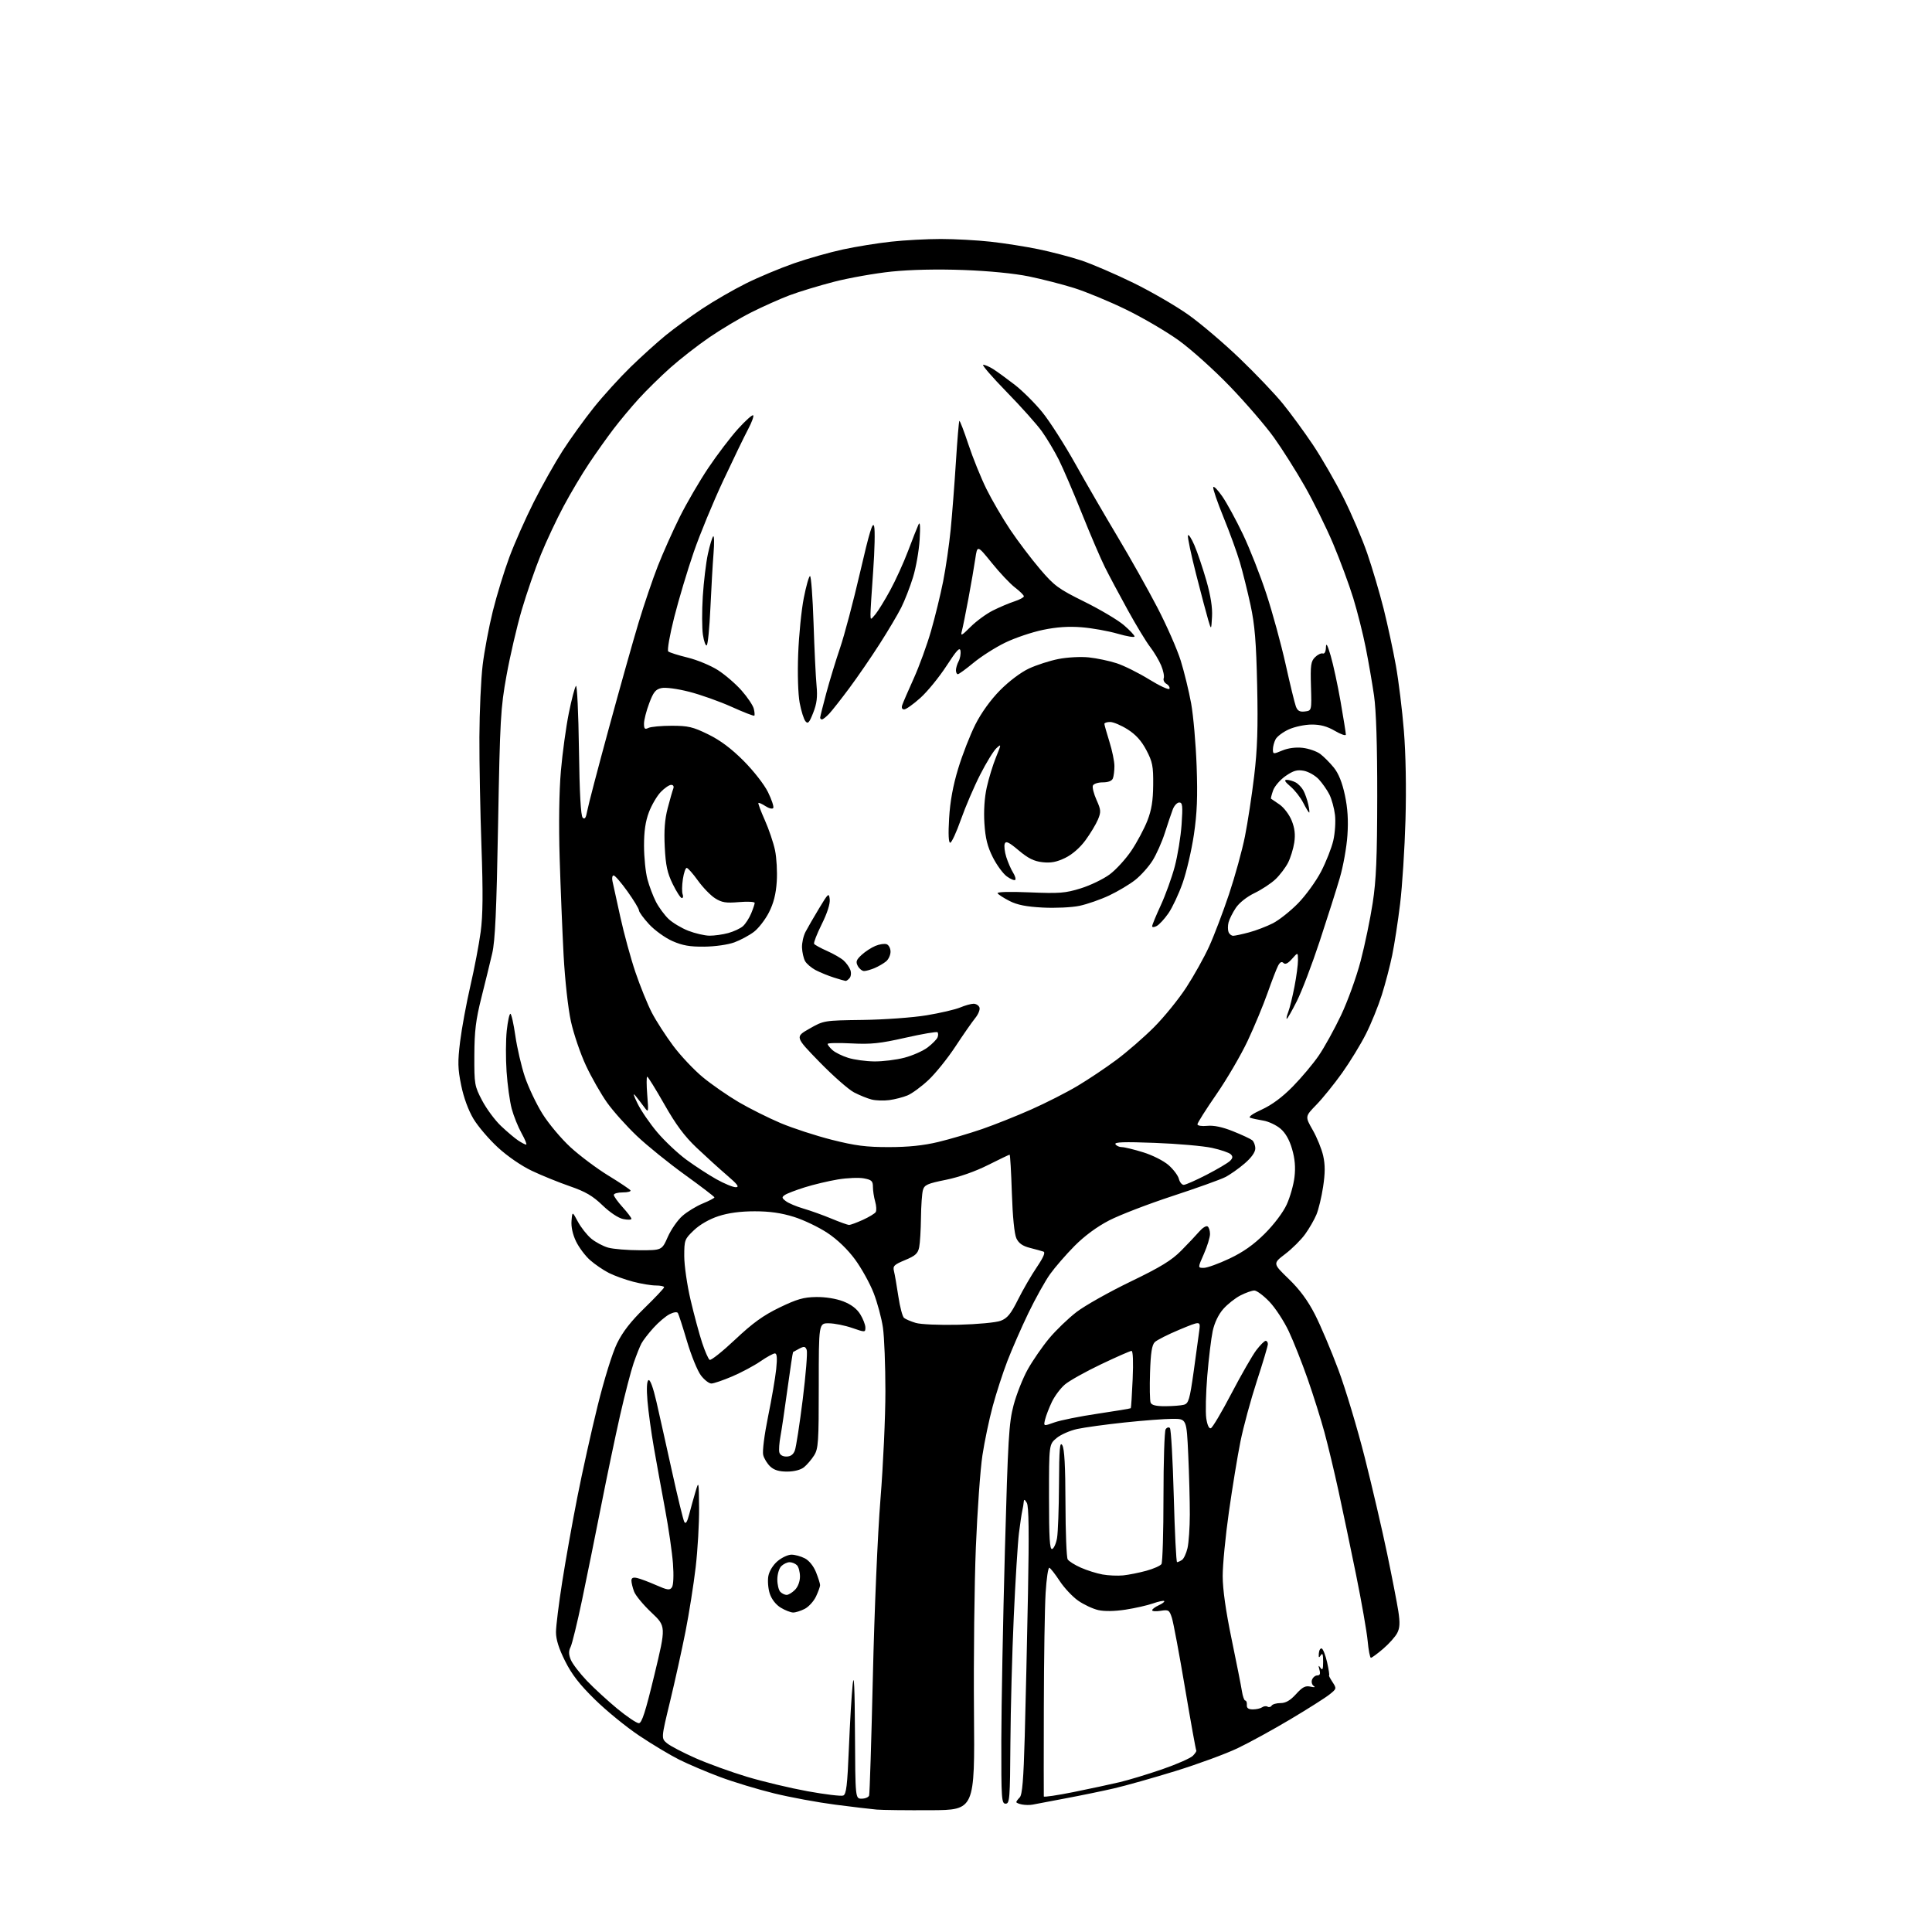 <?xml version="1.0" encoding="UTF-8" standalone="no"?>
<svg 
  version="1.1" 
  xmlns="http://www.w3.org/2000/svg" 
  xmlns:xlink="http://www.w3.org/1999/xlink" 
  xmlns:svg="http://www.w3.org/2000/svg"
  xmlns:rdf="http://www.w3.org/1999/02/22-rdf-syntax-ns#"
  xmlns:cc="http://creativecommons.org/ns#"
  xmlns:dc="http://purl.org/dc/elements/1.1/"
  viewBox="0 0 768 768"
  width="768"
  height="768"
>
<style>svg {background-color: white; }</style>"
<path stroke="none" fill="black" fill-rule="evenodd" d="M370.00,719.59C360.38,719.64 350.70,719.53 348.50,719.34C346.30,719.15 338.88,718.27 332.00,717.38C325.13,716.49 314.21,714.48 307.74,712.90C301.27,711.32 291.59,708.39 286.24,706.39C280.88,704.39 273.55,701.27 269.94,699.46C266.33,697.65 259.20,693.37 254.09,689.95C248.98,686.54 241.07,680.09 236.52,675.62C230.40,669.63 227.28,665.61 224.62,660.27C222.14,655.33 221.00,651.70 221.01,648.77C221.02,646.42 222.13,637.44 223.49,628.81C224.84,620.19 227.55,605.01 229.51,595.10C231.46,585.18 235.09,568.86 237.57,558.83C240.19,548.24 243.42,537.84 245.27,534.04C247.53,529.42 250.75,525.28 256.23,519.94C260.51,515.78 264.00,512.06 264.00,511.69C264.00,511.31 262.52,511.00 260.71,511.00C258.90,511.00 254.84,510.33 251.68,509.50C248.52,508.68 244.17,507.10 242.00,506.00C239.83,504.89 236.50,502.62 234.60,500.95C232.69,499.28 230.18,495.93 229.00,493.51C227.66,490.74 226.99,487.69 227.19,485.30C227.50,481.50 227.50,481.50 229.71,485.62C230.92,487.89 233.30,490.91 234.99,492.34C236.68,493.76 239.74,495.39 241.78,495.96C243.83,496.52 249.46,496.99 254.31,496.99C263.11,497.00 263.11,497.00 265.46,491.69C266.75,488.77 269.36,485.01 271.26,483.35C273.15,481.68 276.79,479.46 279.35,478.41C281.90,477.36 283.99,476.27 284.00,475.98C284.00,475.70 278.71,471.65 272.25,466.99C265.79,462.33 257.18,455.37 253.13,451.52C249.07,447.66 243.77,441.74 241.35,438.35C238.94,434.96 235.15,428.33 232.94,423.61C230.73,418.89 228.03,410.96 226.94,405.99C225.81,400.79 224.58,389.61 224.04,379.72C223.54,370.25 222.83,352.82 222.47,341.00C222.07,327.64 222.26,314.58 222.96,306.50C223.58,299.35 225.00,289.00 226.11,283.50C227.22,278.00 228.50,273.12 228.95,272.66C229.41,272.20 229.94,283.54 230.14,297.86C230.38,315.34 230.87,324.27 231.63,325.03C232.46,325.86 232.93,325.15 233.44,322.32C233.81,320.22 237.68,305.45 242.03,289.50C246.37,273.55 251.69,254.65 253.85,247.50C256.01,240.35 259.45,230.22 261.50,225.00C263.55,219.78 267.47,211.00 270.21,205.50C272.95,200.00 278.06,191.22 281.57,186.00C285.07,180.78 290.38,173.80 293.36,170.50C296.35,167.20 299.06,164.77 299.40,165.09C299.74,165.41 298.84,167.89 297.40,170.59C295.96,173.29 291.52,182.47 287.52,191.00C283.52,199.53 278.22,212.35 275.76,219.50C273.29,226.65 269.81,238.28 268.02,245.34C266.23,252.40 265.16,258.52 265.64,258.95C266.11,259.38 269.59,260.48 273.36,261.40C277.13,262.32 282.54,264.57 285.39,266.39C288.23,268.21 292.47,271.86 294.80,274.51C297.14,277.16 299.31,280.40 299.64,281.71C299.97,283.02 300.06,284.27 299.85,284.49C299.63,284.70 295.58,283.13 290.85,280.99C286.12,278.86 278.54,276.16 274.00,275.00C269.23,273.78 264.56,273.16 262.92,273.52C260.60,274.03 259.72,275.13 258.05,279.61C256.92,282.61 256.00,286.23 256.00,287.64C256.00,289.75 256.32,290.06 257.75,289.36C258.71,288.89 262.89,288.50 267.02,288.50C273.56,288.50 275.46,288.95 281.52,291.92C286.31,294.26 290.72,297.56 295.57,302.42C299.56,306.42 303.79,311.84 305.29,314.89C306.75,317.86 307.69,320.69 307.38,321.19C307.07,321.70 305.69,321.37 304.32,320.47C302.95,319.58 301.67,319.00 301.48,319.19C301.29,319.38 302.44,322.45 304.03,326.02C305.62,329.58 307.44,334.96 308.08,337.97C308.71,340.98 309.03,346.61 308.77,350.47C308.45,355.40 307.52,359.05 305.67,362.69C304.22,365.54 301.53,369.02 299.70,370.42C297.86,371.82 294.37,373.70 291.93,374.60C289.40,375.53 284.28,376.26 280.00,376.31C274.22,376.37 271.30,375.86 267.27,374.08C264.40,372.81 260.24,369.81 258.02,367.41C255.81,365.01 254.00,362.53 254.00,361.90C254.00,361.27 251.95,357.88 249.45,354.38C246.95,350.87 244.46,348.00 243.93,348.00C243.40,348.00 243.19,349.01 243.46,350.25C243.74,351.49 245.14,357.88 246.58,364.46C248.02,371.04 250.72,380.94 252.59,386.46C254.46,391.98 257.39,399.20 259.09,402.50C260.80,405.80 264.64,411.76 267.62,415.74C270.60,419.73 275.91,425.35 279.41,428.24C282.92,431.13 289.32,435.57 293.64,438.11C297.97,440.64 305.46,444.39 310.29,446.44C315.13,448.48 324.29,451.47 330.65,453.08C340.01,455.44 344.33,456.00 353.36,455.99C361.06,455.99 367.10,455.36 372.90,453.97C377.52,452.87 385.39,450.54 390.40,448.82C395.40,447.09 404.23,443.57 410.00,441.00C415.77,438.44 424.01,434.25 428.29,431.69C432.58,429.14 439.56,424.47 443.79,421.32C448.03,418.17 454.78,412.30 458.78,408.29C462.78,404.27 468.54,397.18 471.57,392.52C474.60,387.87 478.68,380.56 480.63,376.28C482.59,372.00 486.14,362.65 488.54,355.50C490.93,348.35 493.79,338.00 494.88,332.50C495.98,327.00 497.63,316.20 498.55,308.50C499.83,297.81 500.11,289.30 499.74,272.50C499.36,255.12 498.80,248.41 497.11,240.54C495.92,235.06 494.02,227.41 492.88,223.54C491.74,219.67 488.81,211.60 486.36,205.61C483.92,199.62 482.08,194.25 482.28,193.66C482.47,193.08 484.11,194.75 485.91,197.37C487.71,199.98 491.40,206.76 494.10,212.42C496.80,218.08 501.00,228.74 503.41,236.11C505.83,243.47 509.26,256.02 511.04,264.00C512.81,271.98 514.65,279.54 515.13,280.82C515.80,282.59 516.64,283.06 518.71,282.82C521.42,282.50 521.42,282.50 521.13,272.83C520.88,264.44 521.09,262.91 522.73,261.27C523.77,260.23 525.16,259.55 525.81,259.77C526.53,260.01 527.03,259.05 527.08,257.33C527.13,255.31 527.67,256.26 528.97,260.66C529.97,264.05 531.74,272.24 532.90,278.87C534.05,285.49 535.00,291.40 535.00,292.00C535.00,292.60 533.05,291.94 530.66,290.54C527.58,288.74 524.90,288.01 521.41,288.02C518.71,288.03 514.62,288.90 512.33,289.94C510.04,290.98 507.68,292.74 507.08,293.85C506.49,294.96 506.00,296.78 506.00,297.88C506.00,299.82 506.14,299.84 509.72,298.34C512.06,297.37 515.07,296.97 517.83,297.28C520.25,297.56 523.39,298.65 524.81,299.70C526.22,300.76 528.65,303.20 530.20,305.11C532.10,307.46 533.54,311.04 534.61,316.05C535.72,321.25 536.03,326.08 535.62,332.05C535.31,336.76 533.94,344.41 532.57,349.05C531.21,353.70 527.61,365.02 524.58,374.21C521.55,383.40 517.47,394.09 515.52,397.96C513.57,401.83 511.77,405.00 511.51,405.00C511.26,405.00 511.53,403.76 512.11,402.25C512.69,400.74 513.80,396.20 514.58,392.16C515.36,388.13 515.99,383.40 515.97,381.66C515.94,378.50 515.94,378.50 513.59,381.17C511.98,382.99 510.91,383.51 510.21,382.81C509.51,382.11 508.83,382.44 508.08,383.85C507.47,384.99 505.58,389.88 503.88,394.71C502.18,399.55 498.61,408.12 495.95,413.78C493.29,419.43 487.71,428.97 483.56,434.98C479.40,440.99 476.00,446.37 476.00,446.92C476.00,447.49 477.69,447.76 479.90,447.54C482.50,447.28 485.93,448.00 490.15,449.70C493.64,451.09 497.06,452.69 497.75,453.24C498.44,453.79 499.00,455.28 499.00,456.54C499.00,458.01 497.46,460.18 494.75,462.51C492.41,464.53 488.93,466.98 487.00,467.95C485.07,468.93 475.62,472.32 466.00,475.47C456.38,478.63 445.08,482.98 440.91,485.13C436.04,487.65 431.11,491.29 427.15,495.28C423.76,498.70 419.38,503.75 417.41,506.50C415.45,509.25 411.56,516.23 408.78,522.00C406.00,527.77 402.26,536.33 400.46,541.00C398.66,545.67 396.03,553.77 394.62,559.00C393.21,564.23 391.36,573.00 390.53,578.50C389.69,584.00 388.52,600.42 387.92,615.00C387.33,629.58 386.99,659.05 387.17,680.50C387.50,719.50 387.50,719.50 370.00,719.59zM410.50,717.36C409.40,717.58 407.49,717.56 406.25,717.31C405.01,717.07 404.00,716.64 404.00,716.36C404.00,716.08 404.61,715.25 405.35,714.50C406.37,713.48 406.87,707.50 407.35,690.32C407.70,677.77 408.28,652.16 408.64,633.42C409.10,609.10 408.97,598.79 408.18,597.42C407.34,595.98 407.03,595.87 406.95,597.00C406.90,597.83 406.64,599.40 406.38,600.50C406.12,601.60 405.52,605.65 405.04,609.50C404.57,613.35 403.64,628.24 402.99,642.58C402.34,656.92 401.74,679.53 401.65,692.82C401.51,715.11 401.36,716.99 399.75,716.99C398.13,717.00 398.00,715.15 398.04,691.75C398.07,677.86 398.71,644.00 399.46,616.50C400.69,571.77 401.05,565.67 402.91,558.60C404.06,554.26 406.60,547.83 408.56,544.33C410.52,540.83 414.33,535.31 417.03,532.06C419.72,528.82 424.63,524.10 427.92,521.56C431.21,519.03 440.83,513.61 449.29,509.52C461.43,503.66 465.72,501.03 469.59,497.11C472.29,494.38 475.52,490.96 476.76,489.52C478.01,488.08 479.47,487.17 480.01,487.51C480.56,487.84 481.00,489.20 481.00,490.53C481.00,491.86 479.90,495.43 478.56,498.47C476.11,504.00 476.11,504.00 478.52,504.00C479.84,504.00 484.43,502.34 488.71,500.32C494.22,497.71 498.33,494.81 502.77,490.39C506.47,486.70 510.05,481.95 511.49,478.81C512.83,475.88 514.22,470.97 514.58,467.90C515.04,464.02 514.75,460.64 513.62,456.75C512.54,453.04 510.98,450.32 508.97,448.63C507.30,447.23 504.27,445.80 502.22,445.46C500.17,445.12 497.82,444.62 497.00,444.34C496.09,444.03 497.88,442.75 501.58,441.06C505.62,439.21 509.76,436.13 513.92,431.89C517.37,428.38 522.00,422.86 524.21,419.63C526.43,416.40 530.41,409.20 533.06,403.63C535.71,398.06 539.23,388.32 540.88,382.00C542.54,375.68 544.69,365.32 545.66,359.00C547.06,349.90 547.44,341.03 547.47,316.50C547.49,296.14 547.05,282.41 546.20,276.50C545.48,271.55 544.00,263.00 542.91,257.50C541.82,252.00 539.58,243.10 537.93,237.73C536.28,232.36 532.67,222.62 529.92,216.09C527.16,209.57 522.07,199.26 518.61,193.20C515.15,187.13 509.66,178.45 506.41,173.91C503.16,169.37 495.34,160.28 489.03,153.72C482.67,147.10 473.53,138.89 468.53,135.29C463.56,131.72 454.10,126.19 447.50,122.99C440.90,119.79 431.68,115.97 427.00,114.50C422.32,113.03 414.23,110.96 409.00,109.88C403.18,108.69 393.11,107.70 382.99,107.33C372.61,106.95 362.03,107.18 354.49,107.95C347.90,108.63 337.55,110.46 331.50,112.02C325.45,113.59 317.45,116.02 313.73,117.43C310.01,118.84 303.26,121.86 298.73,124.13C294.20,126.40 286.68,130.88 282.00,134.09C277.32,137.29 270.32,142.75 266.44,146.21C262.56,149.67 256.93,155.20 253.93,158.50C250.93,161.80 246.42,167.20 243.91,170.50C241.39,173.80 237.03,179.93 234.22,184.13C231.41,188.32 226.83,196.01 224.06,201.21C221.28,206.40 217.18,215.12 214.96,220.58C212.73,226.04 209.33,235.90 207.39,242.50C205.46,249.10 202.74,260.80 201.35,268.50C199.00,281.49 198.76,285.74 198.00,327.50C197.38,361.94 196.83,374.03 195.66,379.00C194.83,382.57 192.90,390.45 191.38,396.50C189.14,405.38 188.60,409.82 188.56,419.50C188.52,431.07 188.63,431.71 191.67,437.50C193.41,440.80 196.78,445.35 199.16,447.60C201.55,449.86 204.61,452.45 205.97,453.35C207.33,454.26 208.76,455.00 209.15,455.00C209.54,455.00 208.72,452.97 207.33,450.48C205.95,448.00 204.18,443.61 203.41,440.73C202.64,437.85 201.72,431.20 201.37,425.95C201.01,420.69 201.05,413.38 201.44,409.70C201.84,406.01 202.48,403.00 202.88,403.00C203.28,403.00 204.17,406.94 204.86,411.75C205.56,416.56 207.25,423.88 208.63,428.00C210.01,432.12 213.14,438.74 215.60,442.70C218.06,446.65 223.09,452.66 226.79,456.05C230.48,459.44 237.24,464.50 241.81,467.30C246.38,470.09 250.34,472.75 250.62,473.19C250.89,473.64 249.52,474.00 247.56,474.00C245.60,474.00 244.00,474.45 244.00,475.00C244.00,475.55 245.57,477.74 247.50,479.87C249.43,482.00 251.00,484.08 251.00,484.50C251.00,484.91 249.54,484.96 247.76,484.60C245.83,484.22 242.49,482.00 239.51,479.13C235.61,475.37 232.73,473.69 226.50,471.54C222.10,470.02 215.33,467.27 211.45,465.43C207.31,463.48 201.73,459.64 197.95,456.16C194.40,452.90 190.02,447.77 188.21,444.76C186.18,441.36 184.32,436.31 183.33,431.44C181.97,424.79 181.91,422.14 182.90,414.05C183.55,408.80 185.38,398.86 186.97,391.96C188.57,385.06 190.41,375.39 191.07,370.46C191.96,363.89 192.04,354.84 191.39,336.50C190.90,322.75 190.53,303.18 190.57,293.00C190.61,282.82 191.19,269.96 191.86,264.41C192.53,258.86 194.35,249.19 195.91,242.91C197.47,236.63 200.42,227.00 202.47,221.50C204.51,216.00 208.86,206.19 212.12,199.70C215.39,193.20 220.58,183.98 223.65,179.20C226.73,174.41 232.31,166.68 236.05,162.00C239.80,157.32 246.38,150.08 250.68,145.89C254.98,141.71 261.26,136.04 264.63,133.29C268.00,130.54 274.52,125.79 279.13,122.73C283.73,119.67 291.57,115.14 296.54,112.67C301.52,110.19 310.11,106.60 315.64,104.67C321.16,102.75 329.92,100.27 335.09,99.16C340.27,98.04 348.87,96.65 354.21,96.07C359.55,95.48 368.46,95.00 374.00,95.00C379.54,95.00 388.45,95.49 393.79,96.08C399.13,96.67 407.67,98.01 412.77,99.06C417.86,100.11 425.51,102.11 429.77,103.51C434.02,104.92 443.35,108.93 450.50,112.43C457.65,115.93 467.52,121.66 472.43,125.15C477.35,128.64 486.52,136.45 492.81,142.49C499.11,148.53 506.83,156.63 509.96,160.49C513.10,164.35 518.48,171.71 521.93,176.85C525.37,182.00 530.82,191.45 534.04,197.85C537.26,204.26 541.52,214.22 543.51,220.00C545.50,225.78 548.43,235.68 550.02,242.00C551.60,248.32 553.79,258.47 554.88,264.55C555.97,270.63 557.41,282.33 558.07,290.55C558.82,299.74 559.06,313.40 558.70,326.00C558.38,337.27 557.42,352.23 556.57,359.24C555.72,366.25 554.30,375.46 553.42,379.71C552.55,383.96 550.69,391.05 549.30,395.47C547.90,399.89 545.07,406.88 542.99,411.00C540.92,415.12 536.65,422.10 533.52,426.50C530.38,430.90 525.78,436.60 523.28,439.16C518.75,443.82 518.75,443.82 521.82,449.19C523.51,452.14 525.39,456.76 525.99,459.45C526.79,463.02 526.78,466.34 525.96,471.74C525.35,475.80 524.15,480.79 523.30,482.82C522.46,484.84 520.45,488.34 518.83,490.58C517.22,492.83 513.66,496.37 510.92,498.46C505.94,502.26 505.94,502.26 512.27,508.38C516.66,512.62 519.86,516.96 522.70,522.50C524.95,526.90 529.14,536.79 532.02,544.49C534.89,552.18 539.62,567.93 542.54,579.49C545.46,591.04 549.44,608.15 551.39,617.50C553.34,626.85 555.35,637.20 555.86,640.50C556.56,645.09 556.46,647.12 555.42,649.15C554.67,650.61 552.16,653.42 549.85,655.40C547.53,657.38 545.34,659.00 544.96,659.00C544.59,659.00 544.00,655.96 543.66,652.25C543.31,648.54 541.24,636.73 539.06,626.00C536.88,615.27 533.73,600.27 532.07,592.65C530.41,585.03 527.89,574.52 526.47,569.29C525.05,564.07 522.05,554.55 519.81,548.14C517.57,541.74 514.19,533.21 512.30,529.19C510.40,525.17 506.94,519.88 504.60,517.44C502.26,515.00 499.57,513.00 498.63,513.00C497.69,513.00 495.21,513.87 493.12,514.94C491.02,516.01 487.94,518.45 486.26,520.36C484.35,522.53 482.78,525.82 482.07,529.09C481.46,531.97 480.48,540.00 479.91,546.92C479.34,553.84 479.16,561.44 479.51,563.81C479.90,566.45 480.60,567.98 481.32,567.75C481.97,567.55 485.67,561.31 489.54,553.89C493.42,546.48 497.86,538.74 499.41,536.70C500.97,534.67 502.63,533.00 503.12,533.00C503.60,533.00 504.00,533.58 504.00,534.30C504.00,535.01 502.02,541.65 499.60,549.05C497.19,556.45 494.26,567.23 493.10,573.00C491.94,578.77 489.87,591.38 488.51,601.00C487.14,610.62 486.03,622.10 486.04,626.50C486.04,631.75 487.26,640.35 489.57,651.50C491.51,660.85 493.36,670.19 493.68,672.25C494.00,674.31 494.60,676.00 495.02,676.00C495.44,676.00 495.72,676.79 495.64,677.75C495.54,678.98 496.24,679.50 498.00,679.51C499.38,679.52 501.04,679.14 501.71,678.68C502.37,678.21 503.35,678.10 503.89,678.43C504.42,678.76 505.14,678.58 505.49,678.02C505.84,677.46 507.43,677.00 509.03,677.00C511.10,677.00 512.89,675.97 515.19,673.44C517.77,670.60 518.93,670.01 520.96,670.47C522.54,670.84 523.01,670.73 522.22,670.20C521.51,669.73 521.22,668.59 521.57,667.67C521.93,666.75 522.87,666.00 523.67,666.00C524.71,666.00 524.95,665.35 524.50,663.75C524.01,661.99 524.10,661.83 524.92,663.00C525.73,664.15 525.97,663.58 525.97,660.50C525.97,657.61 525.71,656.91 525.03,657.99C524.29,659.15 524.12,658.99 524.26,657.23C524.35,655.99 524.87,655.12 525.40,655.30C525.94,655.48 526.90,657.96 527.55,660.81C528.19,663.67 528.54,666.00 528.33,666.00C528.12,666.00 528.73,667.18 529.68,668.63C531.37,671.22 531.35,671.31 528.47,673.60C526.86,674.89 519.91,679.30 513.02,683.40C506.13,687.51 496.68,692.70 492.00,694.93C487.32,697.17 476.26,701.23 467.42,703.97C458.57,706.70 447.54,709.82 442.92,710.89C438.29,711.96 429.55,713.76 423.50,714.89C417.45,716.02 411.60,717.13 410.50,717.36zM342.53,715.00C343.92,715.00 345.25,714.44 345.49,713.75C345.72,713.06 346.39,691.75 346.98,666.40C347.59,639.97 348.88,609.88 350.00,595.90C351.08,582.48 351.97,563.17 351.96,553.00C351.96,542.83 351.52,531.46 350.98,527.74C350.44,524.02 348.78,517.84 347.29,514.00C345.80,510.17 342.48,504.18 339.92,500.69C337.00,496.70 332.93,492.78 329.00,490.16C325.56,487.86 319.54,484.97 315.62,483.74C310.59,482.17 306.01,481.51 300.00,481.51C294.31,481.51 289.55,482.15 285.60,483.44C281.98,484.62 278.20,486.79 275.85,489.03C272.14,492.56 272.00,492.92 272.00,499.35C272.00,503.02 273.13,510.85 274.52,516.76C275.91,522.67 277.97,530.31 279.10,533.74C280.23,537.17 281.58,540.24 282.10,540.56C282.62,540.88 287.18,537.26 292.23,532.50C299.23,525.91 303.41,522.89 309.86,519.77C316.77,516.43 319.43,515.66 324.41,515.59C328.10,515.53 332.35,516.22 335.21,517.32C338.34,518.53 340.60,520.24 341.96,522.44C343.08,524.25 344.00,526.63 344.00,527.71C344.00,529.66 343.93,529.67 338.75,527.88C335.86,526.88 331.69,526.05 329.48,526.03C325.47,526.00 325.47,526.00 325.47,550.81C325.48,573.31 325.30,575.89 323.61,578.56C322.59,580.18 320.79,582.28 319.62,583.23C318.32,584.29 315.75,584.96 312.94,584.98C309.72,584.99 307.74,584.40 306.20,582.97C305.00,581.86 303.73,579.78 303.38,578.37C303.01,576.92 303.86,570.26 305.31,563.14C306.74,556.19 308.19,547.69 308.55,544.25C309.01,539.78 308.86,538.00 308.03,538.00C307.39,538.00 304.79,539.42 302.26,541.17C299.73,542.91 294.70,545.59 291.08,547.14C287.46,548.68 283.74,549.96 282.80,549.97C281.87,549.99 279.99,548.54 278.63,546.75C277.27,544.96 274.78,538.86 273.10,533.19C271.42,527.51 269.78,522.45 269.46,521.94C269.13,521.40 267.73,521.61 266.12,522.44C264.60,523.23 261.73,525.66 259.76,527.85C257.78,530.03 255.64,532.81 255.00,534.01C254.35,535.21 252.95,538.74 251.88,541.85C250.81,544.96 248.40,554.25 246.52,562.50C244.65,570.75 241.25,586.95 238.98,598.50C236.70,610.05 233.28,626.92 231.38,636.00C229.48,645.08 227.42,653.49 226.82,654.70C226.00,656.33 226.03,657.66 226.92,659.82C227.59,661.42 230.47,665.17 233.32,668.16C236.17,671.14 241.63,676.14 245.44,679.29C249.26,682.43 253.09,685.00 253.94,685.00C255.14,685.00 256.58,680.51 260.14,665.75C264.78,646.50 264.78,646.50 258.95,641.00C255.74,637.98 252.64,634.23 252.06,632.68C251.48,631.14 251.00,629.17 251.00,628.32C251.00,627.23 251.67,626.92 253.25,627.28C254.49,627.55 257.89,628.83 260.80,630.11C265.38,632.12 266.25,632.24 267.11,630.97C267.70,630.10 267.87,626.24 267.51,621.50C267.18,617.10 265.78,607.42 264.39,600.00C263.00,592.58 261.00,581.55 259.94,575.50C258.88,569.45 257.73,561.08 257.38,556.89C256.97,552.01 257.11,549.05 257.78,548.64C258.42,548.24 259.63,551.51 260.95,557.25C262.12,562.34 264.91,574.83 267.15,585.00C269.39,595.17 271.58,604.16 272.01,604.96C272.57,605.98 273.15,605.09 273.97,601.96C274.60,599.51 275.72,595.48 276.46,593.00C277.77,588.57 277.79,588.67 277.90,599.51C277.95,605.56 277.34,616.13 276.54,623.01C275.73,629.88 273.92,641.35 272.51,648.50C271.10,655.65 268.34,668.14 266.38,676.26C262.81,691.02 262.81,691.02 265.15,692.97C266.44,694.05 271.55,696.71 276.50,698.90C281.45,701.08 290.68,704.42 297.00,706.32C303.32,708.22 314.16,710.80 321.08,712.06C328.00,713.31 334.35,714.08 335.18,713.76C336.42,713.29 336.83,709.82 337.45,694.84C337.86,684.75 338.54,673.35 338.96,669.50C339.48,664.66 339.76,670.59 339.86,688.75C340.00,715.00 340.00,715.00 342.53,715.00zM426.75,712.37C433.21,711.06 441.43,709.31 445.00,708.46C448.57,707.62 456.23,705.30 462.00,703.31C467.77,701.32 473.26,698.90 474.19,697.95C475.12,696.99 475.73,696.05 475.54,695.86C475.36,695.66 473.34,684.48 471.06,671.00C468.79,657.52 466.44,644.99 465.85,643.14C464.85,640.02 464.53,639.81 461.39,640.32C459.52,640.63 458.00,640.52 458.00,640.10C458.00,639.67 459.18,638.78 460.63,638.12C462.08,637.46 463.05,636.71 462.79,636.45C462.52,636.19 460.52,636.61 458.32,637.39C456.13,638.16 451.22,639.27 447.42,639.86C443.09,640.52 439.03,640.59 436.57,640.03C434.41,639.53 430.81,637.85 428.57,636.28C426.33,634.71 423.03,631.19 421.24,628.46C419.45,625.73 417.60,623.37 417.13,623.21C416.66,623.06 415.99,627.56 415.65,633.21C415.30,638.87 414.98,659.25 414.94,678.50C414.89,697.75 414.89,713.78 414.93,714.12C414.97,714.46 420.29,713.67 426.75,712.37zM315.30,641.00C314.31,640.99 312.08,640.13 310.35,639.07C308.43,637.90 306.74,635.74 306.00,633.51C305.34,631.51 305.09,628.35 305.43,626.50C305.81,624.50 307.31,622.08 309.11,620.56C310.78,619.15 313.27,618.00 314.63,618.00C315.99,618.00 318.37,618.66 319.93,619.46C321.63,620.34 323.40,622.54 324.38,624.98C325.27,627.21 326.00,629.53 326.00,630.12C326.00,630.71 325.26,632.75 324.37,634.64C323.47,636.54 321.46,638.74 319.91,639.54C318.37,640.34 316.29,641.00 315.30,641.00zM312.70,634.00C313.42,634.00 314.90,633.10 316.00,632.00C317.19,630.81 318.00,628.67 318.00,626.70C318.00,624.88 317.46,622.86 316.80,622.20C316.14,621.54 314.82,621.00 313.87,621.00C312.92,621.00 311.44,621.71 310.57,622.57C309.70,623.44 309.00,625.82 309.00,627.87C309.00,629.92 309.54,632.14 310.20,632.80C310.86,633.46 311.98,634.00 312.70,634.00zM446.50,626.24C448.70,626.01 452.84,625.19 455.70,624.40C458.56,623.62 461.26,622.42 461.70,621.74C462.14,621.06 462.50,609.02 462.50,595.00C462.50,580.98 462.89,568.90 463.36,568.16C463.84,567.43 464.60,567.20 465.05,567.66C465.51,568.12 466.20,580.31 466.59,594.75C466.98,609.19 467.57,620.99 467.90,620.98C468.23,620.98 469.10,620.59 469.82,620.13C470.55,619.67 471.55,617.54 472.05,615.40C472.55,613.25 472.96,607.23 472.97,602.00C472.98,596.77 472.70,586.09 472.34,578.25C471.69,564.00 471.69,564.00 466.09,564.01C463.02,564.02 454.43,564.67 447.00,565.46C439.57,566.25 431.12,567.41 428.22,568.04C425.32,568.67 421.60,570.30 419.97,571.68C417.00,574.18 417.00,574.18 417.00,595.17C417.00,611.49 417.28,616.07 418.25,615.75C418.93,615.52 419.81,613.57 420.19,611.42C420.57,609.26 420.92,599.62 420.97,590.00C421.04,575.78 421.29,572.87 422.28,574.50C423.13,575.90 423.51,582.81 423.54,597.51C423.56,609.06 423.96,619.13 424.42,619.87C424.88,620.62 427.23,622.10 429.65,623.17C432.06,624.24 435.94,625.46 438.27,625.88C440.60,626.30 444.30,626.46 446.50,626.24zM312.60,579.00C314.26,579.00 315.34,578.23 315.96,576.61C316.46,575.29 317.87,566.14 319.10,556.27C320.33,546.40 321.04,537.56 320.68,536.62C320.14,535.19 319.66,535.11 317.76,536.09C316.52,536.74 315.39,537.36 315.26,537.46C315.12,537.57 314.12,544.15 313.04,552.08C311.96,560.01 310.70,568.52 310.24,571.00C309.78,573.48 309.58,576.29 309.78,577.25C310.01,578.34 311.07,579.00 312.60,579.00zM419.14,565.43C421.54,564.57 429.30,563.01 436.39,561.96C443.48,560.91 449.39,559.93 449.51,559.78C449.64,559.62 449.97,554.44 450.25,548.25C450.56,541.41 450.38,537.00 449.80,537.00C449.28,537.00 443.82,539.40 437.67,542.33C431.53,545.26 425.07,548.87 423.33,550.35C421.58,551.83 419.25,554.95 418.14,557.27C417.03,559.60 415.82,562.73 415.45,564.24C414.79,566.99 414.79,566.99 419.14,565.43zM463.22,558.99C466.12,558.98 469.45,558.72 470.61,558.41C472.48,557.90 472.92,556.43 474.51,545.17C475.49,538.20 476.50,530.83 476.75,528.80C477.20,525.09 477.20,525.09 468.88,528.55C464.31,530.45 459.88,532.69 459.03,533.53C457.90,534.67 457.41,537.81 457.16,545.57C456.97,551.35 457.07,556.73 457.38,557.54C457.77,558.57 459.50,559.00 463.22,558.99zM381.00,526.61C388.58,526.42 395.94,525.73 397.79,525.03C400.43,524.03 401.81,522.34 404.66,516.64C406.62,512.71 409.99,506.90 412.14,503.73C414.80,499.80 415.64,497.82 414.77,497.53C414.07,497.29 411.66,496.63 409.41,496.05C406.49,495.31 404.96,494.23 404.03,492.26C403.23,490.56 402.54,483.65 402.23,474.25C401.96,465.86 401.56,459.00 401.34,459.00C401.13,459.00 397.26,460.86 392.73,463.13C387.67,465.68 381.25,467.93 376.03,468.99C368.63,470.48 367.46,471.01 366.87,473.10C366.50,474.42 366.15,479.38 366.10,484.12C366.04,488.87 365.73,494.12 365.39,495.79C364.89,498.28 363.88,499.20 359.78,500.90C355.36,502.74 354.85,503.26 355.38,505.36C355.71,506.67 356.48,511.17 357.11,515.35C357.73,519.53 358.75,523.37 359.37,523.89C359.99,524.40 362.07,525.29 364.00,525.87C365.98,526.47 373.38,526.79 381.00,526.61zM337.50,486.94C338.05,486.95 340.51,486.04 342.97,484.93C345.43,483.81 347.75,482.41 348.11,481.82C348.48,481.22 348.38,479.33 347.89,477.62C347.40,475.91 347.00,473.29 347.00,471.80C347.00,469.48 346.48,468.99 343.40,468.42C341.42,468.04 336.77,468.24 333.06,468.85C329.35,469.47 323.44,470.87 319.91,471.98C316.38,473.09 312.82,474.45 312.00,475.01C310.70,475.90 310.75,476.23 312.41,477.49C313.45,478.29 316.60,479.62 319.41,480.44C322.21,481.25 327.20,483.05 330.50,484.42C333.80,485.79 336.95,486.92 337.50,486.94zM292.50,471.94C294.02,471.92 293.18,470.79 289.00,467.21C285.98,464.62 280.54,459.68 276.91,456.24C272.08,451.66 268.66,447.05 264.09,438.99C260.65,432.95 257.59,428.00 257.28,428.00C256.97,428.00 256.97,431.26 257.29,435.25C257.84,442.22 257.80,442.41 256.18,440.21C255.26,438.96 253.69,436.93 252.71,435.71C251.50,434.23 251.74,435.20 253.43,438.66C254.81,441.49 258.36,446.67 261.32,450.16C264.28,453.65 269.47,458.52 272.84,461.00C276.22,463.48 281.57,466.96 284.74,468.74C287.91,470.52 291.40,471.96 292.50,471.94zM470.55,471.00C471.29,471.00 475.40,469.18 479.70,466.96C483.99,464.74 488.16,462.27 488.96,461.47C490.07,460.36 490.14,459.74 489.25,458.85C488.60,458.20 485.25,457.06 481.79,456.30C478.33,455.55 468.12,454.65 459.10,454.31C446.83,453.85 442.87,453.98 443.41,454.85C443.80,455.48 444.94,456.00 445.95,456.00C446.96,456.00 450.77,456.92 454.41,458.05C458.13,459.20 462.56,461.43 464.53,463.16C466.45,464.84 468.29,467.30 468.62,468.61C468.95,469.93 469.82,471.00 470.55,471.00zM353.50,437.31C351.30,437.60 348.15,437.50 346.50,437.08C344.85,436.67 341.70,435.39 339.50,434.25C337.30,433.10 331.12,427.66 325.77,422.17C316.04,412.17 316.04,412.17 321.77,408.91C327.49,405.66 327.52,405.65 343.00,405.44C351.52,405.32 362.91,404.50 368.31,403.60C373.70,402.71 379.72,401.31 381.68,400.49C383.64,399.67 386.04,399.00 387.02,399.00C387.99,399.00 389.04,399.66 389.35,400.47C389.66,401.28 388.90,403.20 387.65,404.72C386.41,406.25 382.86,411.35 379.77,416.04C376.68,420.74 371.85,426.73 369.05,429.35C366.25,431.98 362.50,434.72 360.73,435.45C358.95,436.18 355.70,437.02 353.50,437.31zM347.54,421.93C350.86,421.97 356.24,421.31 359.50,420.46C362.76,419.61 366.93,417.76 368.78,416.35C370.63,414.94 372.39,413.14 372.70,412.35C373.00,411.56 372.99,410.66 372.67,410.34C372.36,410.02 366.63,411.00 359.94,412.51C349.80,414.81 346.23,415.18 338.39,414.77C333.23,414.50 329.00,414.60 329.00,414.98C329.00,415.37 329.86,416.47 330.92,417.43C331.97,418.38 334.79,419.77 337.17,420.51C339.55,421.26 344.22,421.90 347.54,421.93zM336.13,389.93C335.78,389.90 333.70,389.30 331.50,388.60C329.30,387.91 326.05,386.58 324.28,385.66C322.51,384.73 320.58,383.09 320.00,382.00C319.42,380.91 318.88,378.51 318.81,376.68C318.74,374.84 319.37,372.02 320.21,370.42C321.05,368.81 323.48,364.60 325.62,361.06C329.26,355.02 329.52,354.80 329.83,357.46C330.04,359.24 328.85,362.96 326.66,367.37C324.73,371.26 323.36,374.77 323.62,375.19C323.87,375.60 326.19,376.87 328.75,378.01C331.32,379.15 334.28,380.85 335.33,381.79C336.38,382.73 337.58,384.40 338.00,385.50C338.43,386.60 338.32,388.06 337.76,388.75C337.21,389.44 336.47,389.97 336.13,389.93zM343.49,386.00C342.71,386.00 341.59,385.10 340.99,383.99C340.11,382.33 340.37,381.56 342.49,379.60C343.90,378.29 346.38,376.67 348.01,376.00C349.63,375.32 351.65,375.03 352.48,375.35C353.32,375.68 354.00,377.01 354.00,378.31C354.00,379.62 353.21,381.35 352.25,382.15C351.29,382.96 349.24,384.15 347.70,384.81C346.16,385.46 344.27,386.00 343.49,386.00zM282.00,371.95C283.93,371.97 287.30,371.50 289.50,370.90C291.70,370.29 294.32,369.07 295.33,368.17C296.34,367.27 297.80,365.01 298.58,363.15C299.36,361.28 300.00,359.38 300.00,358.92C300.00,358.45 297.19,358.31 293.75,358.60C288.58,359.04 286.94,358.78 284.27,357.09C282.49,355.97 279.41,352.79 277.42,350.02C275.44,347.26 273.43,345.00 272.97,345.00C272.50,345.00 271.82,347.02 271.45,349.49C271.08,351.96 271.04,354.66 271.36,355.49C271.68,356.32 271.53,357.00 271.04,357.00C270.55,357.00 268.93,354.50 267.43,351.45C265.26,347.01 264.62,344.05 264.25,336.70C263.92,330.12 264.25,325.73 265.41,321.28C266.31,317.86 267.30,314.37 267.63,313.53C267.98,312.60 267.66,312.00 266.79,312.00C266.01,312.00 264.15,313.28 262.65,314.84C261.15,316.41 259.04,320.01 257.96,322.85C256.58,326.49 256.00,330.47 256.01,336.26C256.02,340.79 256.62,346.75 257.36,349.50C258.09,352.25 259.62,356.30 260.76,358.50C261.89,360.70 264.14,363.75 265.75,365.29C267.37,366.82 270.90,368.94 273.59,369.99C276.29,371.04 280.07,371.92 282.00,371.95zM490.22,371.99C490.92,371.98 493.75,371.38 496.50,370.64C499.25,369.91 503.52,368.27 506.00,367.01C508.47,365.74 512.98,362.17 516.01,359.07C519.04,355.97 523.15,350.30 525.14,346.47C527.13,342.64 529.32,337.09 530.00,334.14C530.69,331.19 530.99,326.60 530.68,323.94C530.36,321.28 529.36,317.62 528.44,315.80C527.52,313.99 525.62,311.27 524.21,309.76C522.80,308.26 520.14,306.74 518.30,306.40C515.64,305.90 514.14,306.33 511.04,308.47C508.89,309.96 506.65,312.56 506.06,314.25C505.47,315.94 505.11,317.40 505.25,317.49C505.39,317.57 506.91,318.62 508.64,319.81C510.38,321.01 512.53,323.86 513.47,326.21C514.68,329.23 514.97,331.73 514.49,334.95C514.11,337.43 512.99,341.04 512.00,342.98C511.00,344.91 508.77,347.85 507.04,349.50C505.31,351.15 501.56,353.62 498.71,355.00C495.61,356.49 492.59,358.89 491.23,360.94C489.97,362.83 488.68,365.42 488.36,366.69C488.04,367.96 488.04,369.67 488.36,370.50C488.68,371.32 489.51,371.99 490.22,371.99zM459.82,368.09C458.81,368.64 458.00,368.67 458.00,368.18C458.00,367.68 459.54,363.94 461.43,359.86C463.31,355.78 465.81,348.85 466.98,344.47C468.14,340.09 469.37,332.56 469.70,327.75C470.21,320.31 470.07,319.00 468.77,319.00C467.93,319.00 466.77,320.24 466.20,321.75C465.62,323.26 464.20,327.47 463.04,331.11C461.88,334.74 459.66,339.71 458.12,342.15C456.57,344.60 453.49,348.03 451.28,349.78C449.07,351.53 444.42,354.31 440.95,355.95C437.47,357.59 432.13,359.45 429.06,360.09C425.99,360.73 419.48,361.03 414.50,360.77C407.99,360.43 404.34,359.71 401.32,358.16C399.02,356.99 396.88,355.61 396.56,355.10C396.21,354.53 401.20,354.39 409.34,354.73C421.16,355.22 423.49,355.04 429.60,353.14C433.39,351.97 438.57,349.47 441.10,347.60C443.63,345.73 447.54,341.44 449.79,338.08C452.03,334.72 454.87,329.39 456.10,326.24C457.76,321.99 458.36,318.29 458.41,312.00C458.48,304.56 458.14,302.84 455.70,298.20C453.76,294.51 451.51,292.01 448.26,289.95C445.70,288.33 442.57,287.00 441.30,287.00C440.04,287.00 439.01,287.34 439.01,287.75C439.02,288.16 439.92,291.35 441.01,294.84C442.11,298.33 443.00,302.68 443.00,304.51C443.00,306.34 442.73,308.55 442.39,309.42C442.00,310.43 440.56,311.00 438.36,311.00C436.46,311.00 434.71,311.58 434.43,312.31C434.16,313.03 434.81,315.60 435.89,318.01C437.67,321.98 437.72,322.73 436.44,325.81C435.65,327.68 433.42,331.38 431.48,334.03C429.28,337.02 426.21,339.69 423.40,341.05C420.02,342.68 417.72,343.12 414.39,342.74C411.01,342.36 408.68,341.20 404.95,338.05C401.05,334.76 399.86,334.20 399.40,335.39C399.08,336.23 399.36,338.62 400.02,340.71C400.68,342.79 401.88,345.55 402.69,346.84C403.50,348.12 403.89,349.44 403.56,349.77C403.24,350.10 401.74,349.48 400.23,348.39C398.73,347.30 396.22,343.88 394.66,340.78C392.52,336.52 391.70,333.23 391.32,327.32C391.00,322.38 391.34,317.11 392.25,313.00C393.04,309.43 394.69,304.04 395.92,301.03C398.08,295.72 398.08,295.61 396.11,297.40C394.99,298.41 392.09,303.12 389.67,307.87C387.24,312.62 383.79,320.66 381.99,325.75C380.20,330.84 378.27,335.00 377.72,335.00C377.07,335.00 376.91,331.52 377.29,325.25C377.68,318.62 378.83,312.30 380.90,305.50C382.57,300.00 385.64,292.13 387.72,288.01C390.07,283.35 393.77,278.22 397.50,274.43C401.03,270.85 405.76,267.28 409.00,265.76C412.02,264.35 417.33,262.63 420.79,261.96C424.27,261.27 429.64,260.99 432.80,261.32C435.95,261.65 440.92,262.69 443.85,263.64C446.79,264.59 452.63,267.50 456.84,270.10C461.05,272.70 464.67,274.36 464.88,273.78C465.09,273.20 464.54,272.32 463.67,271.84C462.80,271.35 462.32,270.34 462.60,269.59C462.89,268.84 462.43,266.57 461.58,264.53C460.72,262.49 458.75,259.18 457.19,257.16C455.63,255.15 451.63,248.55 448.30,242.50C444.96,236.45 440.89,228.80 439.24,225.50C437.58,222.20 433.48,212.62 430.11,204.22C426.75,195.81 422.59,186.14 420.88,182.72C419.16,179.30 416.15,174.25 414.18,171.50C412.22,168.75 405.89,161.66 400.11,155.75C394.34,149.84 390.17,145.00 390.84,145.00C391.52,145.00 393.29,145.77 394.79,146.71C396.28,147.65 400.10,150.42 403.27,152.87C406.44,155.32 411.44,160.29 414.37,163.91C417.31,167.54 423.23,176.80 427.53,184.50C431.83,192.20 439.39,205.23 444.31,213.46C449.24,221.69 456.32,234.29 460.05,241.46C463.78,248.63 467.97,258.16 469.36,262.63C470.75,267.10 472.61,274.75 473.50,279.63C474.38,284.51 475.36,295.70 475.68,304.50C476.12,316.71 475.86,323.18 474.59,331.79C473.67,338.00 471.65,346.66 470.11,351.02C468.57,355.39 466.03,360.79 464.47,363.04C462.92,365.28 460.82,367.56 459.82,368.09zM520.42,323.00C520.21,323.00 519.15,321.26 518.06,319.13C516.98,316.99 514.68,314.07 512.97,312.63C510.79,310.79 510.34,310.00 511.49,310.00C512.39,310.00 513.99,310.46 515.04,311.02C516.09,311.59 517.48,313.04 518.13,314.25C518.78,315.46 519.65,317.93 520.05,319.73C520.46,321.53 520.62,323.00 520.42,323.00zM323.26,283.34C321.70,287.31 321.16,287.90 320.18,286.71C319.52,285.92 318.49,282.63 317.88,279.39C317.24,275.94 316.99,267.91 317.29,260.00C317.57,252.57 318.56,242.56 319.51,237.75C320.45,232.94 321.57,229.00 322.00,229.00C322.43,229.00 323.06,237.44 323.40,247.75C323.74,258.06 324.27,269.21 324.59,272.51C325.02,277.07 324.70,279.69 323.26,283.34zM326.75,285.98C326.34,285.99 326.01,285.66 326.03,285.25C326.04,284.84 327.14,280.45 328.47,275.50C329.80,270.55 332.27,262.45 333.96,257.50C335.65,252.55 339.23,239.05 341.90,227.50C345.64,211.35 346.93,207.13 347.48,209.21C347.88,210.70 347.70,218.70 347.10,226.98C346.49,235.26 346.01,243.04 346.03,244.27C346.07,246.50 346.07,246.50 348.01,244.17C349.07,242.89 351.70,238.62 353.85,234.67C356.00,230.73 359.21,223.68 360.98,219.00C362.74,214.32 364.61,209.60 365.12,208.50C365.74,207.16 365.89,209.15 365.57,214.50C365.31,218.90 364.12,225.65 362.93,229.50C361.74,233.35 359.64,238.75 358.26,241.50C356.88,244.25 353.01,250.78 349.66,256.00C346.32,261.23 340.91,269.10 337.64,273.50C334.37,277.90 330.75,282.50 329.60,283.73C328.44,284.96 327.16,285.97 326.75,285.98zM359.42,282.00C358.57,282.00 358.28,281.35 358.66,280.25C358.98,279.29 361.04,274.53 363.23,269.68C365.42,264.83 368.51,256.34 370.10,250.81C371.69,245.28 373.86,236.42 374.91,231.13C375.96,225.83 377.31,216.55 377.91,210.50C378.50,204.45 379.44,192.34 379.99,183.59C380.54,174.84 381.16,167.51 381.36,167.31C381.56,167.11 383.18,171.31 384.95,176.65C386.72,181.99 389.95,189.97 392.13,194.39C394.32,198.81 398.59,206.13 401.64,210.67C404.69,215.20 409.99,222.20 413.43,226.23C419.12,232.90 420.70,234.06 431.09,239.20C437.37,242.31 444.41,246.49 446.75,248.50C449.09,250.51 451.00,252.54 451.00,253.01C451.00,253.48 447.96,252.98 444.25,251.90C440.54,250.83 434.12,249.68 430.00,249.35C424.82,248.93 420.04,249.25 414.58,250.39C410.22,251.29 403.47,253.57 399.58,255.46C395.68,257.35 390.03,260.95 387.01,263.45C383.99,265.95 381.17,268.00 380.76,268.00C380.34,268.00 380.00,267.30 380.00,266.43C380.00,265.57 380.48,263.97 381.06,262.88C381.65,261.79 381.98,259.93 381.81,258.75C381.57,257.08 380.33,258.41 376.23,264.73C373.33,269.19 368.67,274.91 365.87,277.42C363.07,279.94 360.17,282.00 359.42,282.00zM280.93,256.54C280.49,256.81 279.81,254.92 279.42,252.33C279.03,249.74 279.01,242.87 279.37,237.06C279.74,231.25 280.65,223.66 281.40,220.20C282.16,216.73 283.11,213.58 283.51,213.20C283.91,212.81 283.97,215.88 283.64,220.00C283.31,224.12 282.75,233.92 282.39,241.77C282.03,249.62 281.38,256.27 280.93,256.54zM385.81,249.19C388.08,246.92 392.08,243.99 394.72,242.67C397.35,241.35 401.19,239.73 403.25,239.06C405.31,238.39 407.00,237.48 407.00,237.04C407.00,236.60 405.43,235.04 403.51,233.57C401.58,232.11 397.42,227.70 394.26,223.78C388.50,216.66 388.50,216.66 387.70,222.08C387.27,225.06 386.03,232.22 384.95,238.00C383.87,243.78 382.70,249.58 382.34,250.91C381.78,252.97 382.28,252.72 385.81,249.19zM481.80,245.12C481.49,250.50 481.49,250.50 480.30,246.50C479.64,244.30 477.47,236.09 475.47,228.26C473.47,220.42 472.01,213.48 472.22,212.84C472.43,212.20 473.59,213.95 474.79,216.73C475.99,219.51 478.12,225.83 479.54,230.76C481.26,236.77 482.01,241.52 481.80,245.12z" />

</svg>